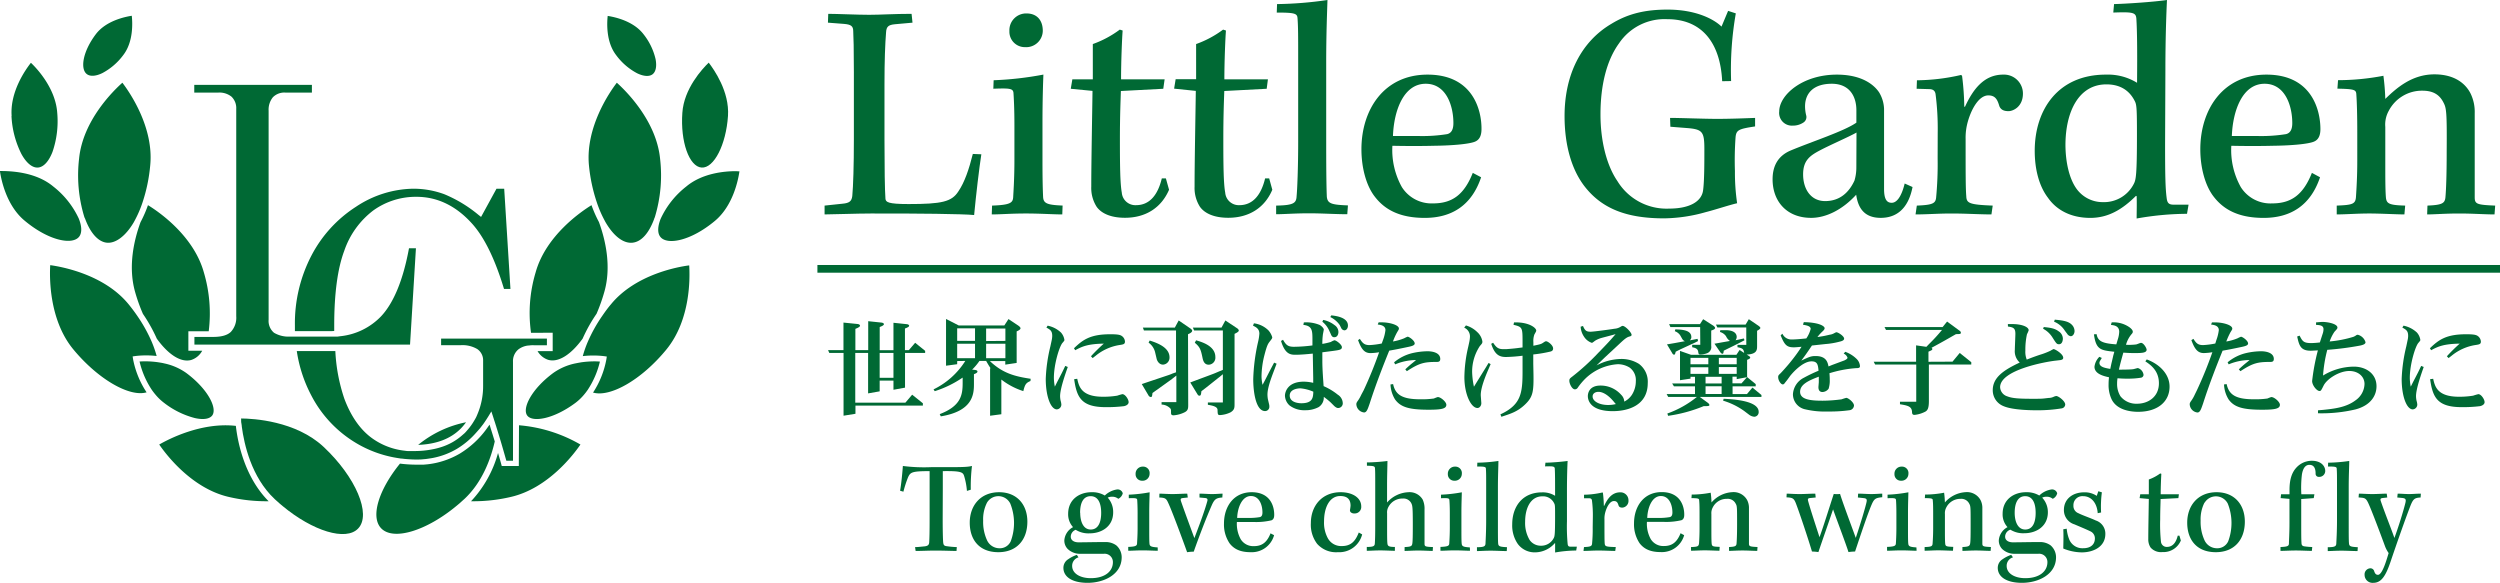 <svg id="レイヤー_1" data-name="レイヤー 1" xmlns="http://www.w3.org/2000/svg" viewBox="0 0 648.6 151.24"><defs><style>.cls-1{fill:#006934;}</style></defs><path class="cls-1" d="M298.8,77.8c-.57,3.67-1.38,10.54-1.87,15.76-1.48-.16-5.15-.24-9.89-.32s-10.87-.08-16.91-.08c-3.6,0-10,.24-12,.24V91.11l4.65-.49c1.8-.16,2.37-.65,2.54-2,.24-2.61.41-7.92.41-14.7V56.56c0-6.46-.09-9-.17-10.71,0-1.3-.57-1.71-2.28-1.87L259,43.65l.08-2.29c2.21,0,7.68.25,10.62.25s6.45-.25,11-.25l.24,2.29-4.57.41c-1.72.16-2.21.65-2.29,2.12-.24,3-.41,7.27-.41,13.48V74.12c0,6.78.08,13.07.25,15.2.08.89.65,1.39,6,1.39,8.58,0,11.19-.58,12.91-3.27,1.63-2.37,2.78-5.8,3.76-9.73Z" transform="translate(-44.2 -37.77)"/><path class="cls-1" d="M319.8,93.4c-2.45,0-5.55-.24-9.39-.24-4.09,0-6.46.24-8.91.24l.08-2.29c4.74-.16,5.4-.73,5.48-2.2s.32-4.9.32-9.64v-9c0-4.41-.16-7.11-.24-8.33s-.9-1.31-5.23-1.15l.08-2.2a86.06,86.06,0,0,0,12.91-1.47c-.08,2-.24,6.53-.24,12.66v9.48c0,5.14.08,7.84.16,9.56s1,2.12,5.06,2.28Zm-5.06-47.63A4.3,4.3,0,0,1,310.16,50a4,4,0,0,1-4.08-4.17,4.35,4.35,0,0,1,4.49-4.57C313.27,41.28,314.74,43.08,314.74,45.77Z" transform="translate(-44.2 -37.77)"/><path class="cls-1" d="M346.35,58.35,346,60.8l-11,.58c-.08,2.77-.25,6.29-.25,12.58,0,7.35.08,11.52.49,13.8A3.53,3.53,0,0,0,338.92,91c3.68,0,5.72-2.86,6.7-6.94h1.06L347.5,87c-2.05,4.74-6.13,7.27-11.44,7.27-3.68,0-6.13-1.14-7.35-2.86a9.07,9.07,0,0,1-1.39-5.23c0-6.45.24-18.54.32-24.83L322,60.8l.41-2.45h5.31V49.2a26.67,26.67,0,0,0,7-3.75l.74.24c-.17,2.13-.41,8.17-.41,12.66Z" transform="translate(-44.2 -37.77)"/><path class="cls-1" d="M373.15,58.35l-.32,2.45-11,.58c-.09,2.77-.25,6.29-.25,12.58,0,7.35.08,11.52.49,13.8A3.53,3.53,0,0,0,365.72,91c3.67,0,5.72-2.86,6.7-6.94h1.06l.81,2.94c-2,4.74-6.12,7.27-11.43,7.27-3.68,0-6.13-1.14-7.35-2.86a9.07,9.07,0,0,1-1.39-5.23c0-6.45.24-18.54.32-24.83l-5.63-.58.4-2.45h5.31V49.2a26.6,26.6,0,0,0,7-3.75l.74.24c-.17,2.13-.41,8.17-.41,12.66Z" transform="translate(-44.2 -37.77)"/><path class="cls-1" d="M375.52,38.83a97.7,97.7,0,0,0,13.08-1.06c-.09,3.1-.33,8.57-.33,16.5V74.78c0,8.49.08,12.09.16,14,.17,1.79,1.15,2.12,5.48,2.28l-.17,2.29c-2.94,0-6.62-.24-9.88-.24-3.76,0-6.54.24-8.58.24V91.11c4.57-.08,5.23-.65,5.31-2.45.16-1.55.41-7.19.41-14.21V53.94c0-6.86,0-9.23-.17-11.43-.08-1.23-.65-1.48-5.39-1.48Z" transform="translate(-44.2 -37.77)"/><path class="cls-1" d="M428.46,83.76C426,91.11,420.78,94.3,413.84,94.3c-6.29,0-10.3-2-13-5.56-2.21-2.86-3.43-7.51-3.43-12.25,0-10.21,5.8-19.36,17.15-19.36,11.85,0,14.05,9.31,14,14.13,0,1.64-.49,2.78-1.71,3.27-1.39.57-5.39,1-10.71,1.06-2.85.08-7.18.08-10.7,0a19.8,19.8,0,0,0,2.45,10.7A9.11,9.11,0,0,0,416,90.54c5.07,0,8.09-2.37,10.3-7.92Zm-22.87-10.7h6.78a40.42,40.42,0,0,0,7.27-.49c1.06-.25,1.63-1.14,1.63-2.86,0-4.41-1.8-10.21-7.19-10.21C408.36,59.5,405.83,66.44,405.59,73.06Z" transform="translate(-44.2 -37.77)"/><path class="cls-1" d="M491,58.84c-.49-10.13-5.39-16.09-14.22-16.09A14.22,14.22,0,0,0,464.25,49c-3.27,4.49-4.82,11-4.82,18.46,0,6.79,1.55,13.16,4.41,17.32a14.93,14.93,0,0,0,13.39,7.11c5.4,0,8.5-1.88,8.83-4.82.32-2.45.32-7.11.32-10.62,0-4.57-.49-5.15-4.65-5.47l-4.17-.33-.08-2.29c2.7,0,8.74.25,12.25.25s7.68-.17,9.81-.25v2.21c-4.25.65-4.9.9-5.07,2.86a83.48,83.48,0,0,0-.16,8.74,55,55,0,0,0,.57,8.33c-1.88.41-5.8,1.72-8.09,2.29a41,41,0,0,1-10.86,1.63c-9.89,0-16.18-2.61-20.59-8.25-3.43-4.41-5.23-10.78-5.23-18.3,0-10.86,4.41-19.36,12.17-23.93,4.42-2.7,8.91-3.68,14.55-3.68,7.43,0,12.09,2.53,14,4.41l1.71-4.08,2,.65a84.93,84.93,0,0,0-1.22,17.56Z" transform="translate(-44.2 -37.77)"/><path class="cls-1" d="M540.39,86.29c-1.15,5.89-4.41,8-8.25,8-4.25,0-5.88-2.53-6.37-6-3.6,3.93-7.85,6-11.69,6-6.37,0-10-4.33-10-10,0-3.35,1.31-6,4.58-7.43,5.64-2.37,13.89-5,17.16-7.27V66.36c0-3.51-1.72-6.86-6.38-6.86-4.82,0-6.94,2.53-6.94,5.88a10.08,10.08,0,0,0,.33,2.45,1.68,1.68,0,0,1-.74,1.72,4.84,4.84,0,0,1-2.78.81,3.3,3.3,0,0,1-3.51-3.67c0-4.25,6-9.56,14.95-9.56,6.86,0,9.89,2.94,11,4.66A8.88,8.88,0,0,1,533,66V86.78c0,3,.9,3.6,2,3.6,1.31,0,2.54-1.64,3.35-5ZM525.85,72.16c-2.21,1.23-6.62,3.11-9.56,4.66C513.84,78.13,512,79.35,512,83c0,3.84,2,6.94,5.72,6.94,3.84,0,6.21-2.29,7.6-5.31a11.85,11.85,0,0,0,.49-3.43Z" transform="translate(-44.2 -37.77)"/><path class="cls-1" d="M546.92,72.24a69.9,69.9,0,0,0-.57-10.13c-.16-.81-.65-1.22-1.71-1.22l-3.19-.09.08-2.2A52.67,52.67,0,0,0,553,57.21l.24.25a68.87,68.87,0,0,1,.57,8H554c2-4.33,4.82-8.33,9.89-8.33a4.91,4.91,0,0,1,5.14,4.9c0,3.43-2.53,4.58-3.76,4.58s-2-.41-2.36-1.31c-.5-1.72-1.07-2.78-2.86-2.78-2.37,0-4.33,3.35-5.31,6.78a15.18,15.18,0,0,0-.58,4.58c0,9.06,0,12.74.17,14.78.08,1.8.65,2.21,6.86,2.45l-.33,2.29c-2.94,0-6.7-.24-10.37-.24-3.51,0-6.29.24-9.32.24l.33-2.29c4.09-.16,4.82-.57,5-2a92.4,92.4,0,0,0,.4-10.21Z" transform="translate(-44.2 -37.77)"/><path class="cls-1" d="M592.67,38.83c3.27-.08,10.46-.57,13.73-1.06-.16,3.35-.41,9.88-.41,18.38l-.08,18.95c0,8.17.08,11.6.41,14.05.16,1.39.65,1.72,1.87,1.72H612l-.4,2.37a76,76,0,0,0-13.07,1.22c0-1.63.08-4.16,0-5.8l-.17-.08c-3.51,3.51-7.19,5.72-11.84,5.72-5,0-8.75-2-11-5.23-2.29-3-3.43-7.35-3.43-12.17,0-10.62,6-19.77,18.46-19.77a14.4,14.4,0,0,1,8.09,2.12c.08-9,0-13.56-.17-16.42-.08-1.8-.65-2-6-1.8Zm-9.88,47.71a8.35,8.35,0,0,0,7,3.67,8.65,8.65,0,0,0,8-4.73c.57-1.07.82-2.37.82-12.91,0-6.62-.08-7.68-.57-8.58-1-2-3-4.33-7.36-4.33-7.19,0-10.62,7.11-10.62,15.77C580.09,79.76,581,83.92,582.79,86.54Z" transform="translate(-44.2 -37.77)"/><path class="cls-1" d="M646.11,83.76c-2.46,7.35-7.68,10.54-14.63,10.54-6.29,0-10.29-2-13-5.56-2.2-2.86-3.43-7.51-3.43-12.25,0-10.21,5.8-19.36,17.16-19.36,11.84,0,14,9.31,14,14.13,0,1.64-.49,2.78-1.72,3.27-1.39.57-5.39,1-10.7,1.06-2.86.08-7.19.08-10.7,0a19.71,19.71,0,0,0,2.45,10.7,9.1,9.1,0,0,0,8.17,4.25c5.06,0,8.08-2.37,10.29-7.92Zm-22.88-10.7H630a40.42,40.42,0,0,0,7.27-.49c1.06-.25,1.64-1.14,1.64-2.86,0-4.41-1.8-10.21-7.19-10.21C626,59.5,623.48,66.44,623.23,73.06Z" transform="translate(-44.2 -37.77)"/><path class="cls-1" d="M650.44,91.11c4.16-.16,4.9-.4,5-2.37.16-2.45.33-5.39.33-9.31V72.16c0-4.33-.09-7.84-.25-10-.08-1.14-.65-1.3-4.9-1.39l.16-2.2a63,63,0,0,0,11.77-1.14,57.53,57.53,0,0,1,.49,6c2.94-2.86,6.94-6.37,12.74-6.37,5.39,0,8.17,2.53,9.4,5a10.88,10.88,0,0,1,1.06,5.07V88.91c0,1.8.49,2,5.31,2.2l-.17,2.29c-2.53,0-5.63-.24-9.15-.24-3.75,0-6.37.24-8.33.24l.08-2.29c3.76-.16,4.5-.57,4.66-2.12.16-1.72.33-5.47.33-11.93.08-10.29-.09-11.27-.82-12.66-1-2-2.61-3.1-5.47-3.1a9.69,9.69,0,0,0-8.74,5.22,7.31,7.31,0,0,0-.9,4.17v9.64c0,3.43,0,6.78.16,8.66.16,1.63.82,2,5,2.12L668,93.4c-2,0-6.13-.24-9.07-.24-3.27,0-6.13.24-8.49.24Z" transform="translate(-44.2 -37.77)"/><path class="cls-1" d="M280,128.6l1.63-1.9,2.59,2.09v.55H279v9l-3,.55v-2.37h-3.58v2.78l-3,.53V129.34h-3.33v12.9h13l1.76-2.07,2.78,2.23V143H266.14v2.12l-3.09.5V129.34h-3.69l-.33-.74h4v-7.14l3.58.36c.28,0,.72.16.72.44s-.44.52-1.21.83v5.51h3.33v-7.5l3.42.36c.19,0,.66.14.66.41s-.41.47-1.1.75v6H276v-7.11l3.42.36c.25,0,.66.16.66.41s-.41.47-1.1.72v5.62ZM276,135.79v-6.45h-3.58v6.45Z" transform="translate(-44.2 -37.77)"/><path class="cls-1" d="M292.53,131.44v.82l-2.89.39V120.52l3.28,1.68h11.85l1.07-1.65,2.57,1.71c.27.19.55.47.55.66,0,.39-.64.66-1,.83v8.18l-2.95.44v-.93h-4c3.36,3.22,6.59,4,10.58,4.6l-.05.58c-1.08.47-1.41.77-1.85,2.62a18.3,18.3,0,0,1-5.7-3v9l-2.92.39V133.31l.13,0c-.58-.86-.71-1.13-1.16-1.9h-1.73a16.05,16.05,0,0,1-1.9,2.26c.88.08,1.38.13,1.38.49s-.64.58-.91.69v2.59c0,2.67-.33,7-8.6,8.35l-.28-.58c5.54-2.12,5.95-5,5.95-8.1v-1.38a27.44,27.44,0,0,1-7.24,3.53l-.31-.47a20.15,20.15,0,0,0,8.24-7.38Zm4.63-8.49h-4.63v3.25h4.63Zm0,4h-4.63v3.75h4.63Zm7.88-.74V123h-5v3.25Zm0,4.49v-3.75h-5v3.75Z" transform="translate(-44.2 -37.77)"/><path class="cls-1" d="M316,122.26a7.08,7.08,0,0,1,3.47,1.79,3.73,3.73,0,0,1,.88,1.9c0,.2-.05.25-.49.77-.83.94-2.24,5.6-2.24,9.07a11.66,11.66,0,0,0,.25,2.29l.61-1.22c1.29-2.47,1.35-2.59,2.09-4.16l.66.28c-.6,1.71-2,5.65-2,7.58a6.21,6.21,0,0,0,.14,1.18,4.31,4.31,0,0,1,.19,1,1.26,1.26,0,0,1-1.18,1.24c-1.54,0-2.87-3.31-2.87-7.91a41.58,41.58,0,0,1,1.19-8.4l.36-1.66a6.14,6.14,0,0,0,.13-1.07c0-1.35-.52-1.63-1.51-2.18Zm11.68,8.41-.44-.47a45.09,45.09,0,0,1,3.33-3.28c-4,.08-5.51.66-7.41,1.71l-.33-.5c2.29-2.21,4.24-3.64,9.4-3.64,1.79,0,2.53.11,3,.44a1.88,1.88,0,0,1,.83,1.46c0,.69-.44.75-1.52.91a12.86,12.86,0,0,0-6,2.7Zm-4,5.37c.44,2,1.07,4.66,6.66,4.66a22,22,0,0,0,3.72-.28,13.82,13.82,0,0,1,1.33-.39c.74,0,1.62,1.35,1.62,2.07s-.91,1-1.24,1.05a36.34,36.34,0,0,1-4.71.25c-6.34,0-7.52-2.57-8.18-7.25Z" transform="translate(-44.2 -37.77)"/><path class="cls-1" d="M352.47,142.71c0,1,0,1.6-1.07,2.09a7.85,7.85,0,0,1-2.68.72c-.44,0-.71-.09-.71-.64,0-.85,0-.9-.19-1.15a3.25,3.25,0,0,0-2.26-1v-.63h3.83v-6.89c-.36.3-1,.77-1.11.88l-4,2.87c-.17.11-.8.58-1.08.77-.08.72-.11,1.05-.41,1.05a.79.79,0,0,1-.64-.45l-1.73-2.92,2.2-.74,4.69-1.57c.25-.08.93-.33,1-.39l1-.35V123.5h-8.33l-.27-.74H349l1-1.85,2.92,2c.25.16.58.44.58.66,0,.41-.61.71-1.08.91Zm-10-16.59c2.51.77,5.15,2,5.15,4.38a1.8,1.8,0,0,1-1.68,1.87c-1.1,0-1.6-1.13-1.68-1.6l-.39-1.65a4.27,4.27,0,0,0-1.68-2.45Zm22.62-3.23c.2.11.5.39.5.64s-.39.52-1.1.85v18.16c0,1,0,1.57-1.05,2.21a7.14,7.14,0,0,1-2.73.71c-.58,0-.6-.24-.63-1.37-.06-.83-1.22-1.08-2.51-1.3v-.61h3.89v-7.33c-.36.31-.94.8-1.11.91l-3.16,2.51-1.3,1c-.08.8-.14,1.16-.5,1.16s-.49-.34-.6-.5L353,137c3.74-1.41,6.11-2.26,6.69-2.53l.91-.39a7.39,7.39,0,0,0,.86-.36V123.5H354l-.33-.74h7.44l1-1.85Zm-10.58,3.17c1.52.44,5,1.46,5,4.33a1.81,1.81,0,0,1-1.71,2c-1.05,0-1.43-.82-1.62-1.79-.45-2.2-.67-2.78-2-3.91Z" transform="translate(-44.2 -37.77)"/><path class="cls-1" d="M369.52,121.65a6.56,6.56,0,0,1,3.75,1.82,4.71,4.71,0,0,1,1,1.79c0,.28-.06.36-.64,1.11-.44.57-.71.93-1.37,3.47a23.15,23.15,0,0,0-.77,5.57,10.31,10.31,0,0,0,.27,2.2l.64-1.21c1.35-2.65,1.57-3.06,2.36-4.55l.64.28-.69,1.84c-.72,1.9-1.68,4.44-1.68,6.15a7.3,7.3,0,0,0,.11,1.21l.33,1.41a2.27,2.27,0,0,1,.05.49,1.11,1.11,0,0,1-1.1,1.19c-2.4,0-3.08-4.94-3.08-8.27a49.17,49.17,0,0,1,1.24-9.62,12.33,12.33,0,0,0,.35-2.2c0-1.33-1-1.74-1.65-2.07Zm7.55,4.27c.83,1.47,1.38,1.82,2.87,1.82a39.65,39.65,0,0,0,4.76-.35v-1.33c0-2.48,0-3.74-2.36-4l.13-.64a9,9,0,0,1,4.11.66c.5.28,1.07.86,1.07,1.22,0,0-.19,1-.22,1.13a17.47,17.47,0,0,0-.16,2.56,18,18,0,0,0,2.2-.5,4.23,4.23,0,0,1,.94-.44c.44,0,1.93,1.11,1.93,1.79s-.66.75-2.51,1l-2.56.33c0,.8,0,1.46,0,2.06,0,1.49.06,2.7.19,4.72l.14,2a16,16,0,0,1,3.69,2.23,2.68,2.68,0,0,1,1.27,2.07,1.22,1.22,0,0,1-1.18,1.38c-.14,0-.42,0-1-.5l-1-1a20.13,20.13,0,0,0-1.74-1.4,2.92,2.92,0,0,1-1.35,2.67,7.32,7.32,0,0,1-3.53.8,6.26,6.26,0,0,1-4-1.24,3.58,3.58,0,0,1-1.19-2.54c0-.85.61-3.63,4.88-3.63a11.2,11.2,0,0,1,2.45.3c0-.28,0-.94,0-1.22l-.11-6.36c-1.4.14-3.14.3-4.46.3s-2.73-.11-3.78-3.58Zm4.49,12.6c-.08,0-2.75,0-2.75,1.87s2.45,2,3,2c3,0,3.06-1.52,3.12-3A10.69,10.69,0,0,0,381.56,138.52Zm7.53-14.88a6.08,6.08,0,0,0-1.82-2.4l.22-.47a7,7,0,0,1,2.95,1.35,2.17,2.17,0,0,1,1,1.77c0,.41-.16,1.37-1.07,1.37-.33,0-.64-.11-.91-.82Zm2.7-1.52a6.35,6.35,0,0,0-2.45-2.09l.24-.44c1.63.16,4.33.66,4.33,2.64,0,.72-.41,1.24-.91,1.24a1,1,0,0,1-.8-.52Z" transform="translate(-44.2 -37.77)"/><path class="cls-1" d="M397,125.68c.72,1.13,1.19,1.62,2.51,1.62a21,21,0,0,0,3.17-.41L403,126a10.71,10.71,0,0,0,.64-2.59c0-1.22-1.41-1.38-2-1.44l.23-.57.85,0c2,0,4.41.69,4.41,1.6,0,.24-.06.3-.44.93a16.37,16.37,0,0,0-1.1,2.43,13.46,13.46,0,0,0,2.92-.83,6.35,6.35,0,0,1,.88-.41c.38,0,1.84,1,1.84,1.76,0,.5-.77.69-1.54.86-2.81.6-3.86.79-5.07,1-1.41,3.5-3.36,8.38-5.07,13.72-.5,1.43-.77,2.32-1.46,2.32a2.25,2.25,0,0,1-2-2.1c0-.3.05-.47.44-1a9.94,9.94,0,0,0,.85-1.52L398,139a106.08,106.08,0,0,0,4-9.84,15.91,15.91,0,0,1-2.21.22c-1.48,0-2.34-.83-3.25-3.36Zm8.63,11.74c.6,2.86,2.51,3.94,7.05,3.94a22.61,22.61,0,0,0,3.53-.2,8.44,8.44,0,0,1,1-.38c.8,0,2.23,1.27,2.23,2,0,1-1.16,1.29-4.57,1.29-5.07,0-7.28-.66-8.74-2.67a8,8,0,0,1-1.18-3.89Zm.25-5.65a11.61,11.61,0,0,1,4.79-2.4,18.49,18.49,0,0,1,3.89-.47c1.26,0,3.3.36,3.3,2,0,.77-.55.77-1,.77-3.14,0-4.44.28-7.66,2.4l-.41-.47a24.88,24.88,0,0,1,2-1.76l.8-.66a14.19,14.19,0,0,0-5.43,1.12Z" transform="translate(-44.2 -37.77)"/><path class="cls-1" d="M424.52,122.2a7,7,0,0,1,2.92,1.71,4.15,4.15,0,0,1,1.35,2.46c0,.41-.05.49-.66,1.18a12.1,12.1,0,0,0-2,6.75,20.84,20.84,0,0,0,.47,3.8l.88-1.43,2.13-3.44c.13-.2.52-.86.79-1.3l.53.31-.55,1.29c-.72,1.65-2.15,5.07-2,7l.13,1.74c.06.6-.35,1.35-1,1.35-1.65,0-3.39-3.53-3.39-8a36,36,0,0,1,1-7.88l.27-1.24a8.29,8.29,0,0,0,.17-1.27,2.47,2.47,0,0,0-1.49-2.45Zm14.69,5.71c0-.33,0-.91,0-1.54,0-3.64-.06-3.78-2.35-4.33l.14-.63h.47c3.55,0,5.29,1.46,5.29,2.12,0,.16-.08.33-.47,1a4.75,4.75,0,0,0-.27,2l0,.94c1.93-.39,2.07-.47,2.53-.78s.58-.38.78-.38c.44,0,1.81,1,1.81,1.87,0,.64-.49.75-.82.83l-.88.19a33.74,33.74,0,0,1-3.45.53c0,.58,0,1.9,0,2.45l.05,2.39c.09,4.8-.13,6.15-2.12,8.08s-3.77,2.45-6.2,3.25l-.25-.63c5.79-2.68,5.76-6,5.74-12.43v-2.78a42,42,0,0,1-4.25.33c-1.62,0-2.92-.42-3.88-3.42l.49-.28c.69,1,1.19,1.66,2.54,1.66l.91,0,1-.08c.8-.06,1.9-.19,2.29-.25Z" transform="translate(-44.2 -37.77)"/><path class="cls-1" d="M454.89,122.34c.52,1.22.88,1.49,2,1.49.72,0,5.26-.61,6.14-.77a3.47,3.47,0,0,0,1.63-.52c.28-.17.39-.22.52-.22.69,0,2.32,1.73,2.32,2.31,0,.28-.22.36-.52.44-.8.19-1.49.83-2.84,2.1l-3.67,3.41-2.07,2a14,14,0,0,1,6.37-1.68,8.56,8.56,0,0,1,4.63,1.27,5.73,5.73,0,0,1,2.29,5c0,5.78-5.1,7.27-9.07,7.27-5.76,0-6.47-2.76-6.47-3.91,0-.66.3-2.73,3.27-2.73a7.09,7.09,0,0,1,5.38,2.4,2.6,2.6,0,0,1,.8,1.76,5.06,5.06,0,0,0,2-1.79,6.57,6.57,0,0,0,1-3.53,4,4,0,0,0-1.6-3.5,5.81,5.81,0,0,0-3.09-.88A13.33,13.33,0,0,0,455.5,136a16.81,16.81,0,0,0-2,2.4.87.87,0,0,1-.72.38c-.72,0-1.43-1.43-1.43-2.23,0-.49.13-.6.85-1.15a59.21,59.21,0,0,0,6.64-6.07c2.56-2.62,3.14-3.28,4.52-4.88-.6.2-3.33.89-3.86,1.05a7,7,0,0,0-1.46.66c-.66.5-.71.55-.88.55a3.9,3.9,0,0,1-2-1.59,5.14,5.14,0,0,1-.88-2.59Zm6.53,20.5a7.94,7.94,0,0,0,2-.24c-.13-.14-.27-.28-.35-.39-1.44-1.82-2.95-2.78-4.16-2.78-.89,0-1.52.47-1.52,1.18C457.37,141.88,459.13,142.84,461.42,142.84Z" transform="translate(-44.2 -37.77)"/><path class="cls-1" d="M497.25,122.73h-7.5l-.36-.75h7.69l.83-1.4,2.56,1.74c.2.16.44.35.44.55s-.49.55-.85.71v3.92c0,1,0,2.15-2.7,2.26.83.52.91.58.91.79s-.25.36-.8.58v4.47l2.23,1.82V138h-6v2h3.74l1.41-1.68,2.34,1.93v.5h-16l2,1.46c.39.27.5.52.5.63,0,.3-.39.3-1.49.3a37.65,37.65,0,0,1-9.23,2.51l-.19-.6a25.91,25.91,0,0,0,7.66-4.3H477l-.41-.75h7.36v-2h-5.46l-.47-.75h5.93v-1.73h-1.16V136l-2.73.41v-7.6l2.84,1h11.8l.82-1.24,1.19.77c-.17-.94-.28-1.21-1.74-1.49v-.61h2.29Zm-18.41.49c1.57.06,4.16.12,4.16,2,0,.22,0,.41-.38.85l2-.39.11.58c-.45.22-1,.53-1.35.66l-3.12,1.44c-.25.11-.88.44-1.32.66-.11.47-.17.77-.42.77s-.44-.3-.52-.47l-1.32-2.2,1.93-.33,2.73-.5a1.34,1.34,0,0,1-.72-.63l-.5-.88a2.78,2.78,0,0,0-1.4-1.08Zm6.45-.6h-7.72l-.33-.75h8l.83-1.29,2.54,1.62c.27.17.55.45.55.64,0,.36-.55.52-1,.69v4a1.71,1.71,0,0,1-1.21,1.93,4.73,4.73,0,0,1-1.58.27c-.49,0-.49-.11-.6-.77-.14-.88-1.1-1-1.55-1.1v-.64h2.1Zm2.12,8h-4.63v1.66h4.63Zm0,2.43h-4.63v1.71h4.63Zm3.45,4.21v-1.73h-4.17v1.73Zm0,2.73v-2h-4.17v2Zm-.34-16.56c.69,0,1.19,0,1.38,0,.42,0,2.87,0,2.87,1.79a1.5,1.5,0,0,1-.3.83c.85-.19,1.07-.22,2.17-.47l.14.47c-1.21.63-1.6.86-4.16,2.1l-1.21.6c-.06.52-.09.8-.33.8s-.42-.22-.56-.39L489,126.94c.47-.08,1.4-.24,1.84-.33l2.18-.38A3,3,0,0,1,492,125a2.82,2.82,0,0,0-1.57-1.1Zm4.25,8.85v-1.66h-4.63v1.66Zm-4.63,2.48h4.63V133h-4.63Zm1.24,6.47c2.23.11,9.09.44,9.09,3.39a1.18,1.18,0,0,1-1.15,1.27,2.57,2.57,0,0,1-1.3-.5l-1.32-1a18.5,18.5,0,0,0-5.46-2.67Zm4.63-4,1.43-1.6-2.67.5v-.63h-1.1v1.73Z" transform="translate(-44.2 -37.77)"/><path class="cls-1" d="M506.63,124.35a2.55,2.55,0,0,0,2.54,1.49c1.07,0,2.37-.14,3.66-.27a7.76,7.76,0,0,0,1.13-2.46c0-.74-1-.91-2-1.1l.22-.66c3.86.06,5.4,1,5.4,1.57,0,.25-.19.52-.63.91a10.85,10.85,0,0,0-1.24,1.38c.61-.08,1.71-.25,2.34-.41l.88-.2a3,3,0,0,0,1.13-.38c.44-.22.47-.25.58-.25.44,0,2,1,2,1.65,0,.5-.74.69-1.1.77a20,20,0,0,1-3.75.64l-3.5.38c-1.41,2.1-1.74,2.54-2.76,3.92,2.1-1,2.57-1.19,3.7-1.19,2.81,0,3.14,1.65,3.36,2.7l.93-.38,3.2-1.19c.22-.11.8-.38.8-.69a1.8,1.8,0,0,0-1-1.07l.41-.47a8.18,8.18,0,0,1,3,1.9,2.87,2.87,0,0,1,.82,1.79c0,.44-.24.55-1,.55a30.53,30.53,0,0,0-6.92,1.32,16.06,16.06,0,0,1,.08,1.71,6.75,6.75,0,0,1-.3,2.32,2.14,2.14,0,0,1-1.57.85c-1.16,0-1.08-1.18-1.05-1.54l.08-1c0-.39,0-1,0-1.44-2.81,1.05-4.85,2.07-4.85,3.92,0,2,2.65,2.31,5.76,2.31a38,38,0,0,0,5-.36,11.41,11.41,0,0,1,1.22-.38c.49,0,2,1.16,2,2a1.31,1.31,0,0,1-1.18,1.21,37.16,37.16,0,0,1-5.57.33,22,22,0,0,1-5.84-.55,4,4,0,0,1-3.25-3.92,5.13,5.13,0,0,1,2.84-4.29,39.58,39.58,0,0,1,3.8-1.82c-.14-1.63-.33-2.43-1.82-2.43-2.53,0-5.51,3.67-5.7,4l-.61.83-.55.69c-.25.38-.41.46-.61.46-.46,0-1.18-1-1.18-1.87,0-.33,0-.47.6-1,.33-.33,1.85-2,2.73-3.12a41.8,41.8,0,0,0,2.73-3.77c-.94.08-1.51.14-2,.14-1.79,0-2.4-.56-3.42-3.12Z" transform="translate(-44.2 -37.77)"/><path class="cls-1" d="M550.76,131.6l1.87-2.26,3,2.4v.6h-11v9.54c0,1.88-.39,2.34-.86,2.65a7.68,7.68,0,0,1-2.86.88c-.58,0-.64-.31-.66-.88-.12-1.27-1-1.55-3.12-1.88V142h4.22v-9.65H530.69l-.38-.74h11v-4.24l2.67.38.63-.66a46.16,46.16,0,0,0,3.42-3.72H533.51l-.39-.74h15.07l1.16-1.44,3.31,2.43a.62.62,0,0,1,.27.5c0,.33-.44.33-1.26.33l-1,.57c-2.72,1.58-4,2.24-5.37,3,.22.14.22.19.22.28,0,.27-.08.3-1,.71v2.62Z" transform="translate(-44.2 -37.77)"/><path class="cls-1" d="M565.12,121.85l1.21,0c2.23,0,4.19.66,4.19,1.62a6.67,6.67,0,0,1-.44,1,18.77,18.77,0,0,0-.42,4.28,5.41,5.41,0,0,0,.36,2.31c1.3-.5,2.34-.91,4-1.43a19.15,19.15,0,0,0,2.18-.88,6,6,0,0,1,.77-.42c.38,0,2.51,1.27,2.51,2.26,0,.42-.34.58-1.05.64l-.94.11c-2.51.27-14.38,2.39-14.38,6.89a2.61,2.61,0,0,0,1.87,2.37c1.41.57,3.45.63,7,.63.67,0,1.9,0,2.51-.08l1.21-.14a3,3,0,0,0,1.27-.28,2.55,2.55,0,0,1,.69-.22c.61,0,2.34,1.33,2.34,2.21a1.06,1.06,0,0,1-.93,1,38.44,38.44,0,0,1-6.59.49c-.8,0-5.95,0-8.43-1.05A4.41,4.41,0,0,1,561.2,139c0-3.25,2.73-5.18,7-7.17a3.94,3.94,0,0,1-1.27-3.31c0-.66.14-3.55.14-4.13,0-1.46-.5-1.71-1.93-1.9Zm9.31.77c2,.19,2.92.41,3.86,1.1a2.32,2.32,0,0,1,1.1,1.9c0,.33-.11,1.46-1,1.46-.57,0-.68-.16-1.68-1.73a6.33,6.33,0,0,0-2.45-2.29Zm5.51,1a6,6,0,0,0-2.84-2.4l.2-.52c1.73.17,3.36.33,4.3,1.21a2.4,2.4,0,0,1,.82,1.74c0,.63-.38,1.35-1,1.35a1.32,1.32,0,0,1-.91-.63Z" transform="translate(-44.2 -37.77)"/><path class="cls-1" d="M588.14,124.46c.33,1.8,1.4,2.4,5.12,2.65l.34-1.16a7.3,7.3,0,0,0,.41-2.09c0-1.52-1.32-1.71-2.15-1.79l.19-.66a7.19,7.19,0,0,1,4.58,1.24c.16.11.9.66.9,1.15,0,.17,0,.31-.3.64a7.24,7.24,0,0,0-1.46,2.78,15.6,15.6,0,0,0,2.57-.08c.21,0,1.1-.42,1.32-.42.69,0,1.46,1.38,1.46,1.77,0,.88-1.41.88-3.25.88-1.22,0-1.93-.06-2.79-.11-.38,1.35-.8,2.84-1.15,4.41.68,0,2.83,0,3.63-.11.2,0,1.11-.3,1.3-.3a2.1,2.1,0,0,1,1.46,1.76.78.78,0,0,1-.66.74,20.89,20.89,0,0,1-3.34.25c-.82,0-1.57,0-2.75-.11a8.09,8.09,0,0,0-.11,1.38,6,6,0,0,0,.88,3.31,5.23,5.23,0,0,0,4.33,1.92c2.83,0,5.64-1.76,5.64-5.31,0-3.34-2.26-4.83-3.52-5.68l.36-.5c3.33,1.22,5.92,3.83,5.92,7.06,0,3.83-3,6.53-8.16,6.53-1.95,0-5.54-.44-6.89-3.28a8.67,8.67,0,0,1-.77-3.83,15.61,15.61,0,0,1,.11-1.85c-1.24-.27-3.77-.82-3.77-2.73a4.34,4.34,0,0,1,1.27-2.58l.63.3c-.55.91-.61,1-.61,1.29,0,1.08,1.55,1.33,2.81,1.55.2-.94.22-1.11.44-2l.28-1.21c.05-.28.25-.91.33-1.24-3.55-.39-4.74-.5-5.29-4.52Z" transform="translate(-44.2 -37.77)"/><path class="cls-1" d="M613.26,125.68c.72,1.13,1.18,1.62,2.51,1.62a21.15,21.15,0,0,0,3.17-.41l.27-.88a11.21,11.21,0,0,0,.64-2.59c0-1.22-1.41-1.38-2-1.44l.22-.57.86,0c2,0,4.41.69,4.41,1.6,0,.24-.06.3-.45.93a18.75,18.75,0,0,0-1.1,2.43,13.15,13.15,0,0,0,2.92-.83,7.05,7.05,0,0,1,.89-.41c.38,0,1.84,1,1.84,1.76,0,.5-.77.69-1.54.86-2.81.6-3.86.79-5.07,1-1.41,3.5-3.36,8.38-5.07,13.72-.5,1.43-.77,2.32-1.46,2.32a2.25,2.25,0,0,1-2-2.1c0-.3.06-.47.44-1a9.22,9.22,0,0,0,.86-1.52l.58-1.18a103.78,103.78,0,0,0,4-9.84,15.79,15.79,0,0,1-2.2.22c-1.49,0-2.34-.83-3.25-3.36Zm8.62,11.74c.61,2.86,2.51,3.94,7.06,3.94a22.61,22.61,0,0,0,3.53-.2,7.85,7.85,0,0,1,1-.38c.79,0,2.23,1.27,2.23,2,0,1-1.16,1.29-4.58,1.29-5.07,0-7.27-.66-8.73-2.67a8,8,0,0,1-1.19-3.89Zm.25-5.65a11.64,11.64,0,0,1,4.8-2.4,18.28,18.28,0,0,1,3.88-.47c1.27,0,3.31.36,3.31,2,0,.77-.55.77-1,.77-3.14,0-4.44.28-7.66,2.4l-.42-.47a25.57,25.57,0,0,1,2-1.76l.8-.66a14.1,14.1,0,0,0-5.43,1.12Z" transform="translate(-44.2 -37.77)"/><path class="cls-1" d="M640.81,124.85c.72,1.41,1,1.93,3,1.93a20.25,20.25,0,0,0,2.26-.17c.11-.38.66-2.06.78-2.42a3.83,3.83,0,0,0,.16-1c0-1-.94-1.08-1.93-1.13v-.66c.39,0,1.19-.11,1.68-.11,1.33,0,3.86.49,3.86,1.46,0,.27-.08.35-.77,1.1a10.39,10.39,0,0,0-1.24,2.51,30.12,30.12,0,0,0,6.12-1.19,2.89,2.89,0,0,0,.71-.38.75.75,0,0,1,.47-.17,2.82,2.82,0,0,1,2,1.93c0,.49-.64.71-1.43.88a77.19,77.19,0,0,1-8.49,1.1,36.12,36.12,0,0,0-1.1,6.67,15.59,15.59,0,0,1,8-2.31c3.06,0,5.87,1.76,5.87,5.1,0,2.23-1.32,4.9-5.46,6a38.38,38.38,0,0,1-9.72,1v-.77l1.32-.11c2.89-.3,6-.63,8.46-2.51a5.34,5.34,0,0,0,2.29-4.21c0-1.93-1.63-3.37-3.94-3.37-2.65,0-5.82,2.07-6.67,3.78-.64,1.27-.69,1.41-1.08,1.41-.66,0-1.9-1.44-1.9-2.59a54.57,54.57,0,0,1,1.49-7.94c-.39,0-1.38.08-1.87.08-2.62,0-3-1.38-3.5-3.69Z" transform="translate(-44.2 -37.77)"/><path class="cls-1" d="M667.77,122.26a7.11,7.11,0,0,1,3.48,1.79,3.73,3.73,0,0,1,.88,1.9c0,.2-.06.25-.5.77-.82.94-2.23,5.6-2.23,9.07a11.66,11.66,0,0,0,.25,2.29l.61-1.22c1.29-2.47,1.35-2.59,2.09-4.16l.66.28c-.6,1.71-2,5.65-2,7.58a6.21,6.21,0,0,0,.14,1.18,4.31,4.31,0,0,1,.19,1,1.26,1.26,0,0,1-1.18,1.24c-1.55,0-2.87-3.31-2.87-7.91a41.58,41.58,0,0,1,1.19-8.4l.35-1.66a5.25,5.25,0,0,0,.14-1.07c0-1.35-.52-1.63-1.51-2.18Zm11.69,8.41-.44-.47a45.09,45.09,0,0,1,3.33-3.28c-4,.08-5.51.66-7.41,1.71l-.33-.5c2.29-2.21,4.24-3.64,9.4-3.64,1.79,0,2.53.11,3,.44a1.91,1.91,0,0,1,.83,1.46c0,.69-.44.75-1.52.91a12.86,12.86,0,0,0-6,2.7Zm-4,5.37c.45,2,1.08,4.66,6.67,4.66a22.1,22.1,0,0,0,3.72-.28,12.33,12.33,0,0,1,1.33-.39c.74,0,1.62,1.35,1.62,2.07s-.91,1-1.24,1.05a36.34,36.34,0,0,1-4.71.25c-6.34,0-7.52-2.57-8.18-7.25Z" transform="translate(-44.2 -37.77)"/><path class="cls-1" d="M288.77,172.17c0,3.53.06,5.48.13,6.3.07.65.21.92.89,1a23.31,23.31,0,0,0,2.64.24l-.07,1c-1.1,0-3.36-.1-5.61-.1-1.58,0-3.42.1-5,.1l-.14-1c.76,0,1.44-.1,2.54-.2.71-.11,1.06-.31,1.12-1,.07-1.17.11-2.74.11-6.4V165c0-2.3,0-4,0-5-4.65,0-5,.3-5.61,1.64a29.67,29.67,0,0,0-1.19,3.69l-.86-.24c.31-1.71.62-4.92.72-6.43a42.86,42.86,0,0,0,7.32.31h2.7c5.13,0,6.64,0,7.91-.31a45.22,45.22,0,0,0-.31,6.16l-1,.31a18,18,0,0,0-.75-3.94c-.31-.92-.86-1.26-5.51-1.19,0,.92,0,2.77,0,4.58Z" transform="translate(-44.2 -37.77)"/><path class="cls-1" d="M310.74,173.1c0,4.79-2.81,7.93-7.53,7.93-5,0-7.42-3.28-7.42-7.66s2.73-7.9,7.63-7.9C308,165.47,310.74,168.65,310.74,173.1Zm-10.47-4.93a9.52,9.52,0,0,0-1,4.69,11.38,11.38,0,0,0,1,5.06,3.55,3.55,0,0,0,3.22,2.09,3.09,3.09,0,0,0,2.94-1.82,13.6,13.6,0,0,0-.11-9.75,3.44,3.44,0,0,0-6.05-.27Z" transform="translate(-44.2 -37.77)"/><path class="cls-1" d="M324,182.37a2.27,2.27,0,0,0-1.64,2.22c0,2,2.12,3.18,4.82,3.18,3.87,0,5.75-1.91,5.75-4.14a2.14,2.14,0,0,0-2.32-2.19h-6a4.55,4.55,0,0,1-3.42-1.26,3.11,3.11,0,0,1-.86-2.22,4.24,4.24,0,0,1,2.26-3.43,4.92,4.92,0,0,1-1.27-3.45c0-3.73,2.91-5.61,6.09-5.61a6.28,6.28,0,0,1,3.42.86,5.73,5.73,0,0,1,3.22-1.58,1.37,1.37,0,0,1,1.44,1,2.14,2.14,0,0,1-1.17,1.43,2.39,2.39,0,0,0-1.6-.54,2.49,2.49,0,0,0-1.13.24A5.52,5.52,0,0,1,333,170.7c0,3.66-3,5.44-6.09,5.44a6.2,6.2,0,0,1-3.63-.92A1.93,1.93,0,0,0,322,177c0,1,.93,1.47,2,1.47,1.92,0,4.14-.07,7-.07a4.66,4.66,0,0,1,2.81.86,4.08,4.08,0,0,1,1.4,3.08c0,4.51-4.65,6.64-8.83,6.64-4,0-6.29-1.54-6.29-3.9a2.61,2.61,0,0,1,1.26-2.23,8.89,8.89,0,0,1,2.23-1.13Zm.45-11.56c0,2.12.72,4.34,2.73,4.34s2.71-2,2.71-4.31c0-2.09-.55-4.34-2.74-4.34C325.27,166.5,324.42,168.21,324.42,170.81Z" transform="translate(-44.2 -37.77)"/><path class="cls-1" d="M344.57,180.66c-1,0-2.32-.1-3.93-.1s-2.7.1-3.73.1l0-1c2-.07,2.26-.31,2.29-.92s.14-2.06.14-4V171c0-1.85-.07-3-.1-3.49s-.38-.55-2.19-.48l0-.92a37.81,37.81,0,0,0,5.41-.62c0,.82-.1,2.74-.1,5.3v4c0,2.16,0,3.28.06,4s.42.89,2.13,1Zm-2.12-19.95a1.8,1.8,0,0,1-1.92,1.78,1.66,1.66,0,0,1-1.71-1.74,1.83,1.83,0,0,1,1.89-1.92A1.67,1.67,0,0,1,342.45,160.71Z" transform="translate(-44.2 -37.77)"/><path class="cls-1" d="M345,165.84c.72,0,2.16.11,3.35.11,1.37,0,2.84-.11,3.87-.11l.14,1-1.27.14c-.58.07-.68.24-.48.86,1,2.9,2.67,7.38,3.46,9.54,1.06-2.81,2.56-6.71,3.32-9.48.2-.61.06-.85-.48-.92l-1.51-.14,0-1c1.1,0,2.23.11,3.22.11,1.2,0,2.09-.11,2.77-.11l-.07,1c-1.54.11-2,.41-2.67,1.85-1.67,3.8-3.52,8.72-4.75,12.21a9.86,9.86,0,0,0-1.71.14c-1.47-4.1-4-10.88-4.89-12.76-.52-1.16-.75-1.37-2.33-1.44Z" transform="translate(-44.2 -37.77)"/><path class="cls-1" d="M374.75,176.62a6,6,0,0,1-6.12,4.41c-2.64,0-4.31-.82-5.44-2.32a8.72,8.72,0,0,1-1.44-5.13c0-4.28,2.43-8.11,7.19-8.11,5,0,5.88,3.9,5.84,5.92,0,.68-.2,1.16-.71,1.37a17.11,17.11,0,0,1-4.48.44c-1.2,0-3,0-4.49,0a8.21,8.21,0,0,0,1,4.48,3.81,3.81,0,0,0,3.42,1.78c2.12,0,3.39-1,4.31-3.32Zm-9.58-4.48H368a16,16,0,0,0,3.05-.21c.44-.1.68-.47.68-1.19,0-1.85-.75-4.28-3-4.28S365.27,169.37,365.17,172.14Z" transform="translate(-44.2 -37.77)"/><path class="cls-1" d="M397.6,176.42a6.13,6.13,0,0,1-6.3,4.61,6.54,6.54,0,0,1-5.4-2.19,8.21,8.21,0,0,1-1.61-5.37c0-4.38,2.81-8,7.73-8,3.12,0,5.34,1.47,5.34,3.69a1.69,1.69,0,0,1-1.78,1.82,1.32,1.32,0,0,1-.85-.24.7.7,0,0,1-.28-.72,9.62,9.62,0,0,0,.14-1.06c0-1.54-.75-2.5-2.67-2.5-2.81,0-4.21,3-4.21,6.6a8.41,8.41,0,0,0,1,4.38,3.94,3.94,0,0,0,3.6,2c2.29,0,3.49-1.13,4.41-3.52Z" transform="translate(-44.2 -37.77)"/><path class="cls-1" d="M398.83,157.74c1.78,0,4.55-.24,5.33-.38,0,1.37-.1,3.59-.1,6.43v4.35a7.81,7.81,0,0,1,5.51-2.67,3.94,3.94,0,0,1,3.73,1.91,5.59,5.59,0,0,1,.48,2.57v8.83c0,.75.13.85,2.19.92l-.07,1c-1,0-2.33-.1-3.73-.1s-2.64.1-3.56.1l0-1c1.65-.07,1.89-.24,2-.89s.13-2.36.13-5c0-4.31-.1-4.79-.31-5.3a2.27,2.27,0,0,0-2.29-1.4,4.07,4.07,0,0,0-3.69,2.12,2.87,2.87,0,0,0-.38,1.71v3.83c0,1.74,0,3.15.07,3.9s.27,1,1.95,1v1c-.89,0-2.5-.1-3.73-.1-1.5,0-2.63.1-3.56.1v-1c1.68,0,2.06-.2,2.09-.92.07-1.1.1-2.19.1-5.31v-9.75c0-2.66,0-3.72-.07-4.51-.06-.45-.37-.55-2.08-.58Z" transform="translate(-44.2 -37.77)"/><path class="cls-1" d="M425.58,180.66c-1,0-2.33-.1-3.94-.1s-2.7.1-3.73.1l0-1c2-.07,2.26-.31,2.29-.92s.14-2.06.14-4V171c0-1.85-.07-3-.11-3.49s-.37-.55-2.18-.48l0-.92a37.51,37.51,0,0,0,5.4-.62c0,.82-.1,2.74-.1,5.3v4c0,2.16,0,3.28.07,4s.41.89,2.12,1Zm-2.12-19.95a1.81,1.81,0,0,1-1.92,1.78,1.66,1.66,0,0,1-1.71-1.74,1.83,1.83,0,0,1,1.88-1.92A1.68,1.68,0,0,1,423.46,160.71Z" transform="translate(-44.2 -37.77)"/><path class="cls-1" d="M427.48,157.81a40.88,40.88,0,0,0,5.47-.45c0,1.3-.13,3.59-.13,6.91v8.59c0,3.56,0,5.06.06,5.88s.48.89,2.3,1l-.07,1c-1.23,0-2.77-.1-4.14-.1-1.58,0-2.74.1-3.59.1v-1c1.91,0,2.19-.27,2.22-1s.17-3,.17-5.95v-8.59c0-2.87,0-3.86-.07-4.79,0-.51-.27-.61-2.26-.61Z" transform="translate(-44.2 -37.77)"/><path class="cls-1" d="M445.15,157.81c1.37,0,4.38-.24,5.75-.45-.07,1.4-.17,4.14-.17,7.7l0,7.94a49.19,49.19,0,0,0,.18,5.88c.07.58.27.72.78.72h1.61l-.17,1a32.33,32.33,0,0,0-5.47.51c0-.68,0-1.74,0-2.43l-.07,0a6.88,6.88,0,0,1-5,2.39,5.44,5.44,0,0,1-4.62-2.19,8.43,8.43,0,0,1-1.44-5.09c0-4.45,2.53-8.28,7.73-8.28a6,6,0,0,1,3.39.89c0-3.77,0-5.68-.07-6.88,0-.75-.27-.82-2.53-.75Zm-4.14,20a3.5,3.5,0,0,0,2.94,1.54,3.63,3.63,0,0,0,3.36-2c.24-.44.34-1,.34-5.41,0-2.77,0-3.21-.24-3.59a3.16,3.16,0,0,0-3.08-1.81c-3,0-4.45,3-4.45,6.6A8.61,8.61,0,0,0,441,177.78Z" transform="translate(-44.2 -37.77)"/><path class="cls-1" d="M457.45,171.8a29.74,29.74,0,0,0-.24-4.24c-.07-.35-.27-.52-.72-.52l-1.33,0,0-.92a22.19,22.19,0,0,0,4.79-.59l.11.11a30.69,30.69,0,0,1,.24,3.35h.1c.82-1.81,2-3.49,4.14-3.49a2.06,2.06,0,0,1,2.15,2.05,1.75,1.75,0,0,1-1.57,1.92c-.55,0-.86-.17-1-.55-.21-.72-.45-1.16-1.2-1.16-1,0-1.81,1.4-2.22,2.84a6,6,0,0,0-.24,1.91c0,3.8,0,5.34.06,6.19s.28.93,2.88,1l-.14,1c-1.23,0-2.8-.1-4.34-.1s-2.64.1-3.9.1l.13-1c1.71-.07,2-.24,2.09-.82a38.72,38.72,0,0,0,.17-4.28Z" transform="translate(-44.2 -37.77)"/><path class="cls-1" d="M481.14,176.62A6,6,0,0,1,475,181c-2.63,0-4.31-.82-5.44-2.32a8.79,8.79,0,0,1-1.43-5.13c0-4.28,2.43-8.11,7.18-8.11,5,0,5.89,3.9,5.85,5.92,0,.68-.2,1.16-.72,1.37a17.05,17.05,0,0,1-4.48.44c-1.2,0-3,0-4.48,0a8.21,8.21,0,0,0,1,4.48,3.81,3.81,0,0,0,3.42,1.78c2.12,0,3.38-1,4.31-3.32Zm-9.58-4.48h2.84a15.76,15.76,0,0,0,3-.21c.45-.1.69-.47.69-1.19,0-1.85-.76-4.28-3-4.28S471.66,169.37,471.56,172.14Z" transform="translate(-44.2 -37.77)"/><path class="cls-1" d="M482.91,179.7c1.75-.07,2-.17,2.09-1,.07-1,.13-2.26.13-3.9v-3.05c0-1.81,0-3.28-.1-4.17,0-.48-.27-.55-2-.58l.07-.92a26.65,26.65,0,0,0,4.92-.48,21.71,21.71,0,0,1,.21,2.53,7.65,7.65,0,0,1,5.34-2.67,4,4,0,0,1,3.93,2.09,4.49,4.49,0,0,1,.45,2.12v9.1c0,.75.2.82,2.22.92l-.07,1c-1.06,0-2.36-.1-3.83-.1s-2.67.1-3.49.1l0-1c1.58-.07,1.89-.24,1.95-.89s.14-2.29.14-5c0-4.31,0-4.73-.34-5.31a2.3,2.3,0,0,0-2.29-1.3,4,4,0,0,0-3.66,2.19,3.09,3.09,0,0,0-.38,1.75v4c0,1.44,0,2.84.07,3.63s.34.82,2.09.89l-.07,1c-.86,0-2.57-.1-3.8-.1s-2.57.1-3.56.1Z" transform="translate(-44.2 -37.77)"/><path class="cls-1" d="M507.74,165.84c.72,0,1.78.11,3.42.11,1.3,0,2.71-.11,4-.11l.1,1-1.47.14c-.58.07-.62.27-.48.82.72,2.57,2,6.4,2.94,9.34,1-2.67,2.57-7.8,3.7-11.22a6.52,6.52,0,0,0,1.64,0c.58,2,3.08,8.63,4.07,11.4,1.3-3.9,2.43-7.67,2.8-9.31.14-.68,0-.89-.65-1l-1.6-.17.06-1c1.13,0,2.33.11,3.46.11s2.19-.11,2.8-.11l0,.93c-1.74.17-2.09.38-2.77,1.95-1,2.33-2.81,7.73-4.28,12.14a13.15,13.15,0,0,0-1.71.14c-.72-2.26-2.7-7.46-4-11.08-1.27,3.79-2.77,8-3.8,11.08a13,13,0,0,0-1.67-.14c-1-3.38-3.43-10.64-4.25-12.69-.48-1.13-.82-1.3-2.36-1.37Z" transform="translate(-44.2 -37.77)"/><path class="cls-1" d="M541.44,180.66c-1,0-2.32-.1-3.93-.1s-2.7.1-3.73.1l0-1c2-.07,2.25-.31,2.29-.92s.13-2.06.13-4V171c0-1.85-.06-3-.1-3.49s-.37-.55-2.19-.48l0-.92a37.51,37.51,0,0,0,5.4-.62c0,.82-.1,2.74-.1,5.3v4c0,2.16,0,3.28.07,4s.41.89,2.12,1Zm-2.12-19.95a1.8,1.8,0,0,1-1.91,1.78,1.66,1.66,0,0,1-1.71-1.74,1.82,1.82,0,0,1,1.88-1.92A1.67,1.67,0,0,1,539.32,160.71Z" transform="translate(-44.2 -37.77)"/><path class="cls-1" d="M543.52,179.7c1.74-.07,2.05-.17,2.08-1,.07-1,.14-2.26.14-3.9v-3.05c0-1.81,0-3.28-.1-4.17,0-.48-.28-.55-2.06-.58l.07-.92a26.84,26.84,0,0,0,4.93-.48,24,24,0,0,1,.2,2.53,7.67,7.67,0,0,1,5.34-2.67,4,4,0,0,1,3.93,2.09,4.49,4.49,0,0,1,.45,2.12v9.1c0,.75.2.82,2.22.92l-.07,1c-1.06,0-2.36-.1-3.83-.1s-2.67.1-3.49.1l0-1c1.57-.07,1.88-.24,2-.89s.13-2.29.13-5c0-4.31,0-4.73-.34-5.31a2.29,2.29,0,0,0-2.29-1.3,4.06,4.06,0,0,0-3.66,2.19,3.09,3.09,0,0,0-.38,1.75v4c0,1.44,0,2.84.07,3.63s.34.82,2.09.89l-.07,1c-.85,0-2.57-.1-3.8-.1s-2.56.1-3.55.1Z" transform="translate(-44.2 -37.77)"/><path class="cls-1" d="M566.45,182.37a2.26,2.26,0,0,0-1.64,2.22c0,2,2.12,3.18,4.82,3.18,3.87,0,5.75-1.91,5.75-4.14a2.14,2.14,0,0,0-2.33-2.19h-6a4.59,4.59,0,0,1-3.43-1.26,3.15,3.15,0,0,1-.85-2.22,4.24,4.24,0,0,1,2.26-3.43,4.88,4.88,0,0,1-1.27-3.45c0-3.73,2.91-5.61,6.09-5.61a6.28,6.28,0,0,1,3.42.86,5.7,5.7,0,0,1,3.22-1.58,1.37,1.37,0,0,1,1.43,1,2.1,2.1,0,0,1-1.16,1.43,2.42,2.42,0,0,0-1.61-.54,2.52,2.52,0,0,0-1.13.24,5.48,5.48,0,0,1,1.48,3.79c0,3.66-3,5.44-6.09,5.44a6.2,6.2,0,0,1-3.63-.92,1.93,1.93,0,0,0-1.37,1.81c0,1,.93,1.47,2,1.47,1.91,0,4.13-.07,7-.07a4.61,4.61,0,0,1,2.8.86,4.09,4.09,0,0,1,1.41,3.08c0,4.51-4.66,6.64-8.83,6.64-4,0-6.29-1.54-6.29-3.9a2.61,2.61,0,0,1,1.26-2.23,8.72,8.72,0,0,1,2.23-1.13Zm.44-11.56c0,2.12.72,4.34,2.74,4.34s2.7-2,2.7-4.31c0-2.09-.54-4.34-2.73-4.34C567.75,166.5,566.89,168.21,566.89,170.81Z" transform="translate(-44.2 -37.77)"/><path class="cls-1" d="M588.43,170.91c-.17-2.57-1.61-4.41-3.77-4.41a2.32,2.32,0,0,0-2.53,2.42,2,2,0,0,0,1.3,2c1.06.55,3.22,1.27,4.52,1.89a3.58,3.58,0,0,1,2.46,3.49c0,3.38-3.18,4.78-6.12,4.78a12.92,12.92,0,0,1-4.79-1c0-.82.1-3.08,0-5l.89-.14a9.7,9.7,0,0,0,.62,2.7,3.68,3.68,0,0,0,3.69,2.36c1.92,0,3-1,3-2.53a2,2,0,0,0-1.23-1.88c-1.13-.55-2.87-1.26-4.07-1.78a3.84,3.84,0,0,1-2.74-3.73c0-2.9,2.33-4.58,5.24-4.58a5.5,5.5,0,0,1,3.28.92l.41-1.2.92.28a28,28,0,0,0-.2,5.23Z" transform="translate(-44.2 -37.77)"/><path class="cls-1" d="M609.49,166l-.13,1-4.62.24c0,1.16-.1,2.63-.1,5.27a42.55,42.55,0,0,0,.2,5.78,1.49,1.49,0,0,0,1.54,1.37c1.54,0,2.4-1.2,2.81-2.91h.44L610,178a4.9,4.9,0,0,1-4.79,3,3.58,3.58,0,0,1-3.07-1.19,3.84,3.84,0,0,1-.59-2.19c0-2.71.11-7.77.14-10.4L599.3,167l.17-1h2.22v-3.83a11.53,11.53,0,0,0,2.95-1.57l.3.1c-.06.89-.17,3.42-.17,5.3Z" transform="translate(-44.2 -37.77)"/><path class="cls-1" d="M626.6,173.1c0,4.79-2.81,7.93-7.53,7.93-5,0-7.42-3.28-7.42-7.66s2.73-7.9,7.63-7.9C623.86,165.47,626.6,168.65,626.6,173.1Zm-10.47-4.93a9.52,9.52,0,0,0-1,4.69,11.38,11.38,0,0,0,1,5.06,3.55,3.55,0,0,0,3.22,2.09,3.09,3.09,0,0,0,2.94-1.82,13.6,13.6,0,0,0-.11-9.75,3.44,3.44,0,0,0-6-.27Z" transform="translate(-44.2 -37.77)"/><path class="cls-1" d="M636,166h2.19l0-1.13c0-2.53.52-4.41,1.78-5.78a5.44,5.44,0,0,1,4-1.78c2.43,0,3.49,1.41,3.49,2.64a1.54,1.54,0,0,1-1.65,1.54.8.8,0,0,1-.85-.86c0-1.2-.34-2.26-1.61-2.26-1.1,0-1.71,1-1.95,2.57a29.55,29.55,0,0,0-.14,5.06h3.39l-.17,1-3.25.24c0,1.3,0,3.32,0,6.29,0,2.47,0,4.18.07,5.07,0,.61.24.85.79.92a17.39,17.39,0,0,0,2,.17l-.1,1c-1.06,0-2.7-.1-4.14-.1s-3,.1-4,.1l0-1c1.85-.07,2.12-.27,2.19-.82,0-.82.14-2.7.14-5.3v-6.37l-2.29-.2Z" transform="translate(-44.2 -37.77)"/><path class="cls-1" d="M648.21,157.81a41.05,41.05,0,0,0,5.48-.45c0,1.3-.14,3.59-.14,6.91v8.59c0,3.56,0,5.06.07,5.88s.48.89,2.29,1l-.07,1c-1.23,0-2.77-.1-4.14-.1-1.57,0-2.73.1-3.59.1v-1c1.92,0,2.19-.27,2.22-1s.18-3,.18-5.95v-8.59c0-2.87,0-3.86-.07-4.79,0-.51-.28-.61-2.26-.61Z" transform="translate(-44.2 -37.77)"/><path class="cls-1" d="M656.19,165.84c.89,0,2.06.11,3.5.11,1.26,0,2.76-.11,3.72-.11l.14,1-1.23.14c-.52.07-.62.27-.45.79,1.07,3.14,3,7.93,3.53,9.58,1-2.67,2.39-7.15,2.87-9.17.21-.93,0-1.13-.92-1.23l-1.2-.11.1-1c.82,0,2,.11,2.94.11s2-.11,3.08-.11l-.07,1c-1.47.07-1.88.35-2.53,1.88-1.19,3-3.59,9.82-5.23,14.68-1.3,3.87-2.46,5.58-4.52,5.58a2.07,2.07,0,0,1-2.25-2.06,1.57,1.57,0,0,1,1.47-1.71,1,1,0,0,1,1,.69c.21.65.45,1,1,1,1.16,0,2.26-4,2.77-5.64a8.08,8.08,0,0,1-.89-1.64c-1.5-4.07-3.59-9.61-4.41-11.36-.51-1.06-.79-1.27-1.71-1.37l-.79-.07Z" transform="translate(-44.2 -37.77)"/><rect class="cls-1" x="212.07" y="68.75" width="436.54" height="2"/><path class="cls-1" d="M187.59,124.09v4.77h-3.93a5,5,0,0,0,2.78,2.27c2.71.76,6-1.47,8.92-5.51a39.77,39.77,0,0,1,3.61-6.45,45.26,45.26,0,0,0,2.05-5.79c1.85-6.61.22-13.47-1.43-18A31.73,31.73,0,0,1,197.66,91c-2.57,1.58-11.81,7.82-14.49,17.42a36.7,36.7,0,0,0-1.2,15.7Z" transform="translate(-44.2 -37.77)"/><path class="cls-1" d="M178.8,158.67h-4.43l-.15-.56c-.26-1-.54-1.88-.81-2.82a29.7,29.7,0,0,1-7,12.52,42.4,42.4,0,0,0,10.25-1.1c9.73-2.2,16.43-11.12,18.13-13.61a38,38,0,0,0-15.94-5Z" transform="translate(-44.2 -37.77)"/><path class="cls-1" d="M202.73,116.69c-.86,1-1.66,2.12-2.39,3.19a38.83,38.83,0,0,0-3.62,6.51,27.5,27.5,0,0,0-1.32,3.77,23.91,23.91,0,0,1,5.46,0l.77.11-.12.77a23.49,23.49,0,0,1-3.45,8.58c4.46,1.29,12.58-3.32,19-11.14s6.13-18.86,5.95-21.86C220,107,209.05,109,202.73,116.69Z" transform="translate(-44.2 -37.77)"/><path class="cls-1" d="M199.05,90.31a29.08,29.08,0,0,0,2,4.64c.09.16.17.34.27.5,2.09,3.58,4.6,5.51,6.94,5.29s4.3-2.48,5.67-6.2c0-.13.1-.26.15-.39a37.26,37.26,0,0,0,1.37-15.23h0c-1-9.93-9-17.69-11.22-19.69-1.83,2.39-8.19,11.56-7.23,21.48A42.91,42.91,0,0,0,199.05,90.31Z" transform="translate(-44.2 -37.77)"/><path class="cls-1" d="M235.1,82.18c-2.85,0-8.68.47-12.88,4a22.56,22.56,0,0,0-6.62,8.36c-.09.21-.16.41-.22.6-.6,1.79-.55,3.26.18,4.13,1.79,2.15,7.88,1,14.09-4.17,4.73-3.93,6.06-10.61,6.39-12.87Z" transform="translate(-44.2 -37.77)"/><path class="cls-1" d="M226.21,81.24c3.21.24,6.36-5.92,6.86-13.39.42-6.31-3.61-12-5-13.83-1.67,1.61-6.42,6.74-6.84,13C220.69,74.53,223,81,226.21,81.24Z" transform="translate(-44.2 -37.77)"/><path class="cls-1" d="M209.5,56.78c1.69.82,3.15.91,4,.26s1.14-2.09.78-3.94a16.29,16.29,0,0,0-3.15-6.48h0c-2.63-3.42-7.46-4.44-9.27-4.72-.2,1.83-.45,6.75,2.19,10.17A16.06,16.06,0,0,0,209.5,56.78Z" transform="translate(-44.2 -37.77)"/><path class="cls-1" d="M165.11,147.32a28.39,28.39,0,0,0-12.42,5.87c4.73-.17,8.46-1.59,11.09-4.27A14.47,14.47,0,0,0,165.11,147.32Z" transform="translate(-44.2 -37.77)"/><path class="cls-1" d="M171.5,148.89c-.07-.25-.15-.5-.22-.75a1.18,1.18,0,0,1-.07-.2l-.19.27c-.24.34-.47.67-.71,1a24,24,0,0,1-6.8,6.23,21.19,21.19,0,0,1-8.4,2.79l-1,.09c-.29,0-.58,0-.88,0s-.7,0-1.06,0a34.32,34.32,0,0,1-4.2-.27c-5.47,6.72-7.72,13.75-4.91,16.75,3.16,3.37,11.8.68,19.63-5.83l.8-.67.76-.69.48-.43c4.58-4.3,6.78-10.28,7.83-14.88C172.22,151.19,171.86,150,171.5,148.89Z" transform="translate(-44.2 -37.77)"/><path class="cls-1" d="M198.38,131.52a25.35,25.35,0,0,0-3.33.24l-.81.14-.81.16a15.16,15.16,0,0,0-5.74,2.51c-5.64,4.19-8.06,9.15-6.71,11s6.81.95,12.46-3.24a13.43,13.43,0,0,0,2.31-2.2c.16-.2.33-.4.48-.6l.45-.62a22.78,22.78,0,0,0,3.16-7.33C199.46,131.55,199,131.52,198.38,131.52Z" transform="translate(-44.2 -37.77)"/><path class="cls-1" d="M80.66,95.41c-1.65,4.5-3.28,11.36-1.44,18a44.73,44.73,0,0,0,2.06,5.79,40.74,40.74,0,0,1,3.6,6.43c2.91,4.05,6.21,6.28,8.93,5.53a5,5,0,0,0,2.85-2.39H93.07v-5.06h5.28a37.3,37.3,0,0,0-1.27-15.29C94.39,98.79,85.15,92.55,82.59,91A31.73,31.73,0,0,1,80.66,95.41Z" transform="translate(-44.2 -37.77)"/><path class="cls-1" d="M85.51,153.1c1.7,2.48,8.4,11.41,18.12,13.61a42.54,42.54,0,0,0,10.26,1.1c-6.21-6.25-8-15.15-8.5-19.55C96.45,147.25,87.9,151.72,85.51,153.1Z" transform="translate(-44.2 -37.77)"/><path class="cls-1" d="M78.61,130.24l.77-.11a24,24,0,0,1,5.46,0,28.08,28.08,0,0,0-1.32-3.78,38.92,38.92,0,0,0-3.61-6.49c-.73-1.08-1.53-2.15-2.39-3.2-6.33-7.7-17.31-9.69-20.29-10.1-.18,3-.37,14.16,6,21.86s14.53,12.43,19,11.14A23.69,23.69,0,0,1,78.73,131Z" transform="translate(-44.2 -37.77)"/><path class="cls-1" d="M66.29,94.54c1.37,3.72,3.42,6,5.67,6.2S76.81,99,78.9,95.45l.27-.5a29.07,29.07,0,0,0,2-4.64,42.36,42.36,0,0,0,2-9.6c1-9.92-5.4-19.09-7.22-21.48-2.25,2-10.26,9.76-11.23,19.69a37.05,37.05,0,0,0,1.38,15.22Z" transform="translate(-44.2 -37.77)"/><path class="cls-1" d="M64.69,99.23c.72-.87.78-2.34.18-4.12-.07-.2-.14-.4-.22-.61A22.63,22.63,0,0,0,58,86.14c-4.73-3.94-11.54-4-13.82-4,.33,2.26,1.67,8.94,6.4,12.87C56.81,100.22,62.9,101.38,64.69,99.23Z" transform="translate(-44.2 -37.77)"/><path class="cls-1" d="M47.18,67.85a24.47,24.47,0,0,0,2.56,9.84c1.28,2.36,2.84,3.65,4.3,3.55s2.83-1.59,3.79-4.09a24.47,24.47,0,0,0,1.22-10.09c-.42-6.3-5.17-11.43-6.83-13-1.43,1.82-5.46,7.53-5,13.83Z" transform="translate(-44.2 -37.77)"/><path class="cls-1" d="M66.74,57c.85.65,2.31.56,4-.26a16.09,16.09,0,0,0,5.46-4.71c2.63-3.42,2.39-8.34,2.19-10.17-1.82.28-6.64,1.3-9.28,4.72h0C65.58,51.22,65,55.72,66.74,57Z" transform="translate(-44.2 -37.77)"/><path class="cls-1" d="M128.18,153.73c-7.27-6.82-18.41-7.37-21.42-7.39,0,.16,0,.35,0,.56s0,.5.08.79.06.52.1.81c.59,4.47,2.47,13.07,8.52,18.75l.48.43.77.69.79.67c7.84,6.51,16.48,9.2,19.63,5.83C140.61,171.21,136.49,161.52,128.18,153.73Z" transform="translate(-44.2 -37.77)"/><path class="cls-1" d="M86.81,142.32h0a22,22,0,0,0,7.9,3.9c2.2.51,3.86.26,4.55-.66,1.36-1.84-1.06-6.8-6.7-11a15.27,15.27,0,0,0-5.75-2.51c-.27-.07-.54-.12-.81-.17l-.81-.13a23.4,23.4,0,0,0-4.78-.19,22.33,22.33,0,0,0,3.16,7.33c.14.21.29.41.45.62s.31.4.48.6A13.43,13.43,0,0,0,86.81,142.32Z" transform="translate(-44.2 -37.77)"/><path class="cls-1" d="M120.71,122.17c0,.51,0,1,0,1.51h9.09c.38,0,.74,0,1.11-.05,0-.47,0-.92,0-1.4,0-8.26.87-14.77,2.59-19.35a22.06,22.06,0,0,1,7.56-10.52,18.92,18.92,0,0,1,11.2-3.53c5.42,0,10.28,2.35,14.45,7,3.16,3.52,5.93,9.2,8.25,16.9h1.67l-1.62-26h-2l-4,7.32-.71-.56a34.54,34.54,0,0,0-8.82-5.33,23.18,23.18,0,0,0-8.1-1.43,27.45,27.45,0,0,0-14.82,4.68A33.33,33.33,0,0,0,125,104.07,38.1,38.1,0,0,0,120.71,122.17Z" transform="translate(-44.2 -37.77)"/><path class="cls-1" d="M158.64,127.33h5.06a7.5,7.5,0,0,1,4.32,1,3.5,3.5,0,0,1,1.52,3v6.43a18.64,18.64,0,0,1-1.47,7.47c-.12.28-.23.57-.37.84s-.32.58-.49.86a15.16,15.16,0,0,1-1.59,2.24c-.25.29-.49.58-.75.85s-.39.35-.58.52a15.08,15.08,0,0,1-5.83,3.29,17.11,17.11,0,0,1-1.81.46,23.86,23.86,0,0,1-4.93.5c-.23,0-.45,0-.68,0s-.7,0-1,0-.64-.06-.95-.1a17.8,17.8,0,0,1-8.25-3.15c-3.09-2.19-5.54-5.65-7.28-10.26a45.16,45.16,0,0,1-2.36-12.43h-10a35.92,35.92,0,0,0,3.73,11.45,30.91,30.91,0,0,0,11.47,12.3,30,30,0,0,0,10.94,4l.89.14c.31,0,.62.06.94.09,1,.09,2,.16,3,.16.7,0,1.39,0,2.07-.1.35,0,.71-.07,1.06-.12s.83-.12,1.24-.2a19.48,19.48,0,0,0,6.18-2.34,21,21,0,0,0,4.88-4.06c.33-.36.66-.74,1-1.13s.53-.68.79-1,.64-.9.95-1.37c.16-.25.32-.49.47-.74l.06-.09.49-.81.32-.52.16.5.25.76.1.32c.05.15.1.3.14.44s.15.47.23.7.15.49.23.73.16.49.23.74l.18.57.51,1.67.48,1.59q.69,2.35,1.37,4.77h1.73V131.63a3.94,3.94,0,0,1,1.41-3.22,5.15,5.15,0,0,1,2.58-1c.25,0,.52-.06.81-.07s.51,0,.8,0h3.2v-1.72H158.64Z" transform="translate(-44.2 -37.77)"/><path class="cls-1" d="M104.25,62.84A4.1,4.1,0,0,1,105.49,66v53.81a5.39,5.39,0,0,1-1.41,4.08c-.91.85-2.37,1.27-4.44,1.29h-5v2h55.94l1.53-25h-1.8c-1.52,8.27-4,14.2-7.23,17.64A17.09,17.09,0,0,1,132.5,125l-.76.1c-.25,0-.51,0-.76,0s-.75,0-1.14,0h-9.78l-.77,0a7.32,7.32,0,0,1-4-1,4,4,0,0,1-1.4-3.39V66.49A5.09,5.09,0,0,1,115,63a4.16,4.16,0,0,1,3.24-1.21h6.88v-2H94.6v2h6.24A5,5,0,0,1,104.25,62.84Z" transform="translate(-44.2 -37.77)"/></svg>